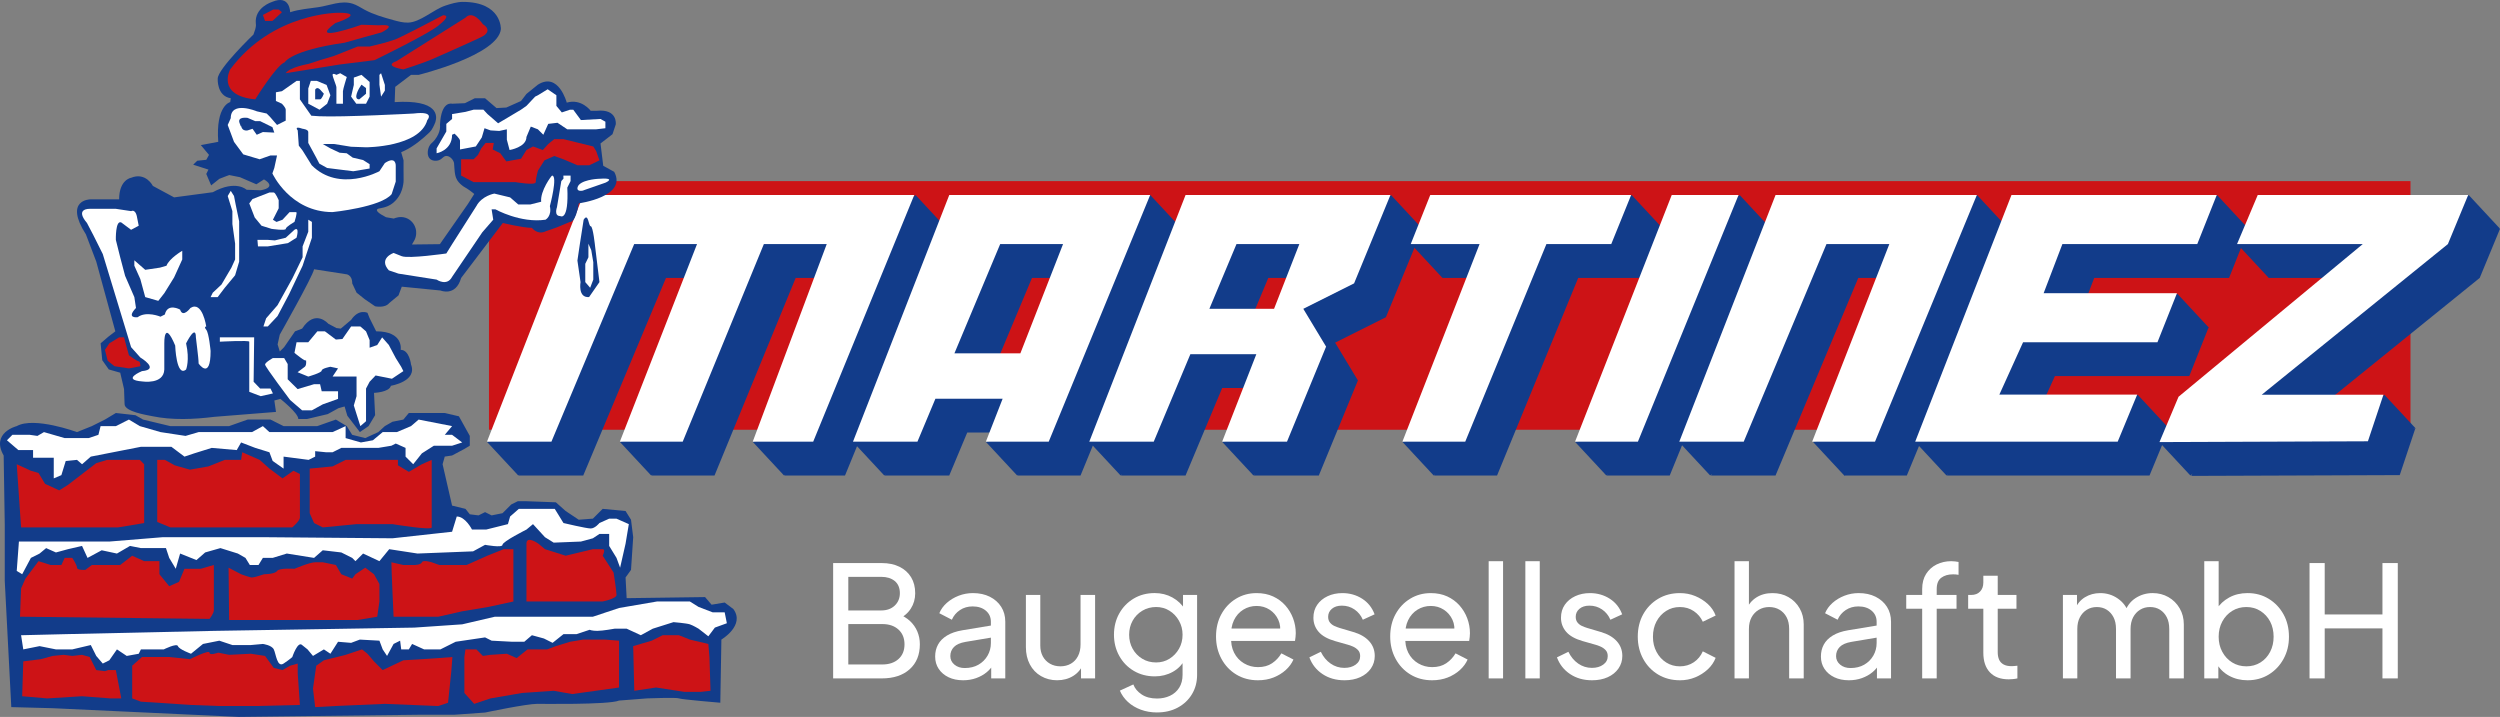 <?xml version="1.0" encoding="UTF-8"?><svg id="Ebene_1" xmlns="http://www.w3.org/2000/svg" viewBox="0 0 1842.52 528.38"><rect x="0" y="0" width="1842.52" height="528.38" fill="#808080" stroke="none"/><defs><style>.cls-1{fill:#fff;}.cls-2{fill:#cd1316;}.cls-3{fill:#123c8a;}</style></defs><rect class="cls-2" x="360.37" y="133.48" width="1416.18" height="183.25"/><polygon class="cls-3" points="949.9 241.2 983.76 242.43 991.49 176.22 949.9 241.2"/><polygon class="cls-3" points="1040.02 180.02 1063.08 204.83 1115.37 163.48 1040.02 180.02"/><polygon class="cls-3" points="1598.57 315.74 1575.5 290.93 1523.22 332.27 1598.57 315.74"/><polygon class="cls-3" points="1780.36 315.74 1757.29 290.93 1705.01 332.27 1780.36 315.74"/><polygon class="cls-3" points="1627.75 241.26 1604.68 216.46 1552.39 257.8 1627.75 241.26"/><polygon class="cls-3" points="697.85 168.55 674.78 143.74 622.49 185.08 697.85 168.55"/><polygon class="cls-3" points="870.84 168.55 847.77 143.74 795.48 185.08 870.84 168.55"/><polygon class="cls-3" points="1048.23 168.55 1025.16 143.74 972.87 185.08 1048.23 168.55"/><polygon class="cls-3" points="1225.62 168.55 1202.55 143.74 1150.26 185.08 1225.62 168.55"/><polygon class="cls-3" points="1305.22 168.55 1282.15 143.74 1229.87 185.08 1305.22 168.55"/><polygon class="cls-3" points="1842.52 168.55 1819.45 143.74 1767.17 185.08 1842.52 168.55"/><polygon class="cls-3" points="1480.19 168.55 1457.12 143.74 1404.84 185.08 1480.19 168.55"/><polygon class="cls-3" points="1657.07 168.55 1634 143.74 1581.71 185.08 1657.07 168.55"/><polygon class="cls-3" points="1649 180.02 1672.07 204.83 1724.36 163.48 1649 180.02"/><polygon class="cls-3" points="1591.24 325.65 1614.31 350.45 1666.6 309.11 1591.24 325.65"/><polygon class="cls-3" points="1411.51 325.65 1434.57 350.45 1486.86 309.11 1411.51 325.65"/><polygon class="cls-3" points="1336.15 325.65 1359.22 350.45 1411.51 309.11 1336.15 325.65"/><polygon class="cls-3" points="1237.34 325.65 1260.41 350.45 1312.7 309.11 1237.34 325.65"/><polygon class="cls-3" points="1160.82 325.65 1183.88 350.45 1236.17 309.11 1160.82 325.65"/><polygon class="cls-3" points="1033.57 325.65 1056.63 350.45 1108.92 309.11 1033.57 325.65"/><polygon class="cls-3" points="900.74 325.65 923.81 350.45 976.1 309.11 900.74 325.65"/><polygon class="cls-3" points="802.81 325.65 825.88 350.45 878.17 309.11 802.81 325.65"/><polygon class="cls-3" points="726.58 325.65 749.65 350.45 801.93 309.11 726.58 325.65"/><polygon class="cls-3" points="628.65 325.65 651.72 350.45 704 309.11 628.65 325.65"/><polygon class="cls-3" points="554.76 325.65 577.83 350.45 630.12 309.11 554.76 325.65"/><polygon class="cls-3" points="456.83 325.65 479.9 350.45 532.18 309.11 456.83 325.65"/><polygon class="cls-3" points="453.31 168.66 382.36 350.45 429.86 350.45 490.84 204.83 537.17 204.83 480.29 350.45 526.61 350.45 586.43 204.83 632.76 204.83 578.22 350.45 622.79 350.45 697.26 168.66 453.31 168.66"/><path class="cls-3" d="m760.59,204.83h46.33l-31.46,80.53h-48.6l33.73-80.53Zm110.54-36.16h-148.07l-70.96,181.79h47.5l13.26-31.67h49.54l-12.37,31.67h46.33l74.77-181.79Z"/><path class="cls-3" d="m981.08,204.83l-18.63,47.69h-47.67l19.97-47.69h46.33Zm67.14-36.16h-151l-70.96,181.79h47.5l27.01-64.51h48.61l-25.19,64.51h47.79l28.82-70.07-16.8-27.86,37.43-18.75,26.78-65.11Z"/><polygon class="cls-3" points="1077.55 168.66 1063.18 204.83 1113.9 204.83 1057.02 350.45 1103.35 350.45 1163.16 204.83 1210.96 204.83 1225.62 168.66 1077.55 168.66"/><polygon class="cls-3" points="1255.52 168.66 1184.27 350.45 1230.6 350.45 1304.78 168.66 1255.52 168.66"/><polygon class="cls-3" points="1332.05 168.66 1261.09 350.45 1308.59 350.45 1369.58 204.83 1415.91 204.83 1359.02 350.45 1405.35 350.45 1480.41 168.66 1332.05 168.66"/><polygon class="cls-3" points="1657.21 168.66 1505.92 168.66 1434.96 350.45 1584.21 350.45 1598.57 315.75 1496.99 315.75 1514.49 277.15 1613.53 277.15 1627.89 240.99 1529.63 240.99 1543.45 204.83 1642.85 204.83 1657.21 168.66"/><polygon class="cls-3" points="1687.41 168.66 1672.17 204.83 1764.82 204.83 1629.07 317.32 1614.99 350.74 1768.63 350.16 1780.07 315.85 1690.35 315.85 1827.57 204.83 1842.52 168.66 1687.41 168.66"/><path class="cls-1" d="m614.03,499.99v-85.01h35.72c5.1,0,9.49.91,13.18,2.74,3.69,1.83,6.54,4.39,8.56,7.7,2.01,3.31,3.02,7.25,3.02,11.81,0,4.19-1.08,7.97-3.25,11.35-2.17,3.39-5.35,6.03-9.53,7.93l-.11-4.22c3.65,1.37,6.68,3.18,9.07,5.42,2.4,2.24,4.2,4.83,5.42,7.76,1.22,2.93,1.83,6.03,1.83,9.3,0,7.84-2.51,14-7.53,18.49-5.02,4.49-11.87,6.73-20.54,6.73h-35.83Zm11.18-50.09h24.3c4.11,0,7.42-1.2,9.93-3.59s3.77-5.46,3.77-9.19-1.26-6.85-3.77-8.9c-2.51-2.05-5.82-3.08-9.93-3.08h-24.3v24.76Zm0,39.82h25.1c4.94,0,8.9-1.33,11.87-3.99,2.97-2.66,4.45-6.28,4.45-10.84s-1.48-8.2-4.45-10.9c-2.97-2.7-6.92-4.05-11.87-4.05h-25.1v29.78Z"/><path class="cls-1" d="m709.76,501.36c-4.03,0-7.59-.74-10.67-2.22-3.08-1.48-5.5-3.54-7.25-6.16-1.75-2.62-2.62-5.65-2.62-9.07s.7-6.22,2.11-8.84c1.41-2.62,3.61-4.85,6.62-6.68,3-1.83,6.79-3.12,11.35-3.88l22.82-3.77v8.9l-20.43,3.42c-3.96.68-6.83,1.94-8.61,3.77-1.79,1.83-2.68,4.07-2.68,6.73,0,2.51,1.01,4.6,3.02,6.28,2.01,1.67,4.54,2.51,7.59,2.51,3.88,0,7.25-.82,10.1-2.45,2.85-1.63,5.1-3.86,6.73-6.68,1.64-2.81,2.45-5.93,2.45-9.36v-15.63c0-3.35-1.24-6.07-3.71-8.16-2.47-2.09-5.73-3.14-9.76-3.14-3.5,0-6.6.89-9.3,2.68-2.7,1.79-4.7,4.16-5.99,7.13l-9.24-4.79c1.14-2.81,2.97-5.34,5.48-7.59,2.51-2.24,5.44-4.01,8.79-5.31,3.35-1.29,6.85-1.94,10.5-1.94,4.72,0,8.86.89,12.44,2.68,3.57,1.79,6.37,4.26,8.39,7.42,2.01,3.16,3.02,6.83,3.02,11.01v41.76h-10.38v-11.64l1.94.69c-1.29,2.44-3.04,4.56-5.25,6.39-2.21,1.83-4.79,3.27-7.76,4.34s-6.2,1.6-9.7,1.6Z"/><path class="cls-1" d="m779.14,501.36c-4.41,0-8.39-1.03-11.92-3.08-3.54-2.05-6.28-4.92-8.22-8.62-1.94-3.69-2.91-7.93-2.91-12.72v-38.46h10.61v37.31c0,3.04.63,5.71,1.88,7.99,1.25,2.28,3,4.07,5.25,5.36,2.24,1.29,4.81,1.94,7.7,1.94s5.46-.65,7.7-1.94c2.24-1.29,3.99-3.16,5.25-5.59,1.26-2.43,1.88-5.32,1.88-8.67v-36.4h10.73v61.5h-10.38v-11.98l1.71,1.03c-1.45,3.88-3.9,6.9-7.36,9.07-3.46,2.17-7.44,3.25-11.92,3.25Z"/><path class="cls-1" d="m852.85,525.09c-4.34,0-8.35-.68-12.04-2.05-3.69-1.37-6.85-3.25-9.47-5.65-2.62-2.4-4.62-5.19-5.99-8.39l9.93-4.56c1.06,2.89,3.1,5.34,6.1,7.36,3,2.01,6.79,3.02,11.35,3.02,3.5,0,6.68-.67,9.53-2,2.85-1.33,5.12-3.31,6.79-5.93,1.67-2.62,2.51-5.8,2.51-9.53v-13.81l1.94,2.05c-2.13,4.18-5.19,7.38-9.19,9.58-3.99,2.21-8.39,3.31-13.18,3.31-5.78,0-10.95-1.35-15.52-4.05-4.56-2.7-8.14-6.39-10.73-11.07-2.59-4.68-3.88-9.87-3.88-15.58s1.29-10.99,3.88-15.63c2.59-4.64,6.14-8.31,10.67-11.01,4.52-2.7,9.68-4.05,15.46-4.05,4.79,0,9.15,1.08,13.07,3.25,3.92,2.17,7.06,5.15,9.41,8.96l-1.6,2.85v-13.69h10.38v58.88c0,5.32-1.25,10.08-3.77,14.26-2.51,4.18-5.99,7.47-10.44,9.87-4.45,2.4-9.53,3.59-15.23,3.59Zm-.8-36.86c3.65,0,6.94-.91,9.87-2.74,2.93-1.83,5.27-4.28,7.02-7.36,1.75-3.08,2.62-6.52,2.62-10.33s-.88-7.15-2.62-10.27c-1.75-3.12-4.09-5.59-7.02-7.42-2.93-1.83-6.22-2.74-9.87-2.74s-7.11.91-10.16,2.74c-3.04,1.83-5.42,4.28-7.13,7.36-1.71,3.08-2.57,6.52-2.57,10.33s.86,7.25,2.57,10.33c1.71,3.08,4.07,5.53,7.07,7.36,3,1.83,6.41,2.74,10.21,2.74Z"/><path class="cls-1" d="m927.02,501.36c-5.93,0-11.22-1.41-15.86-4.22-4.64-2.81-8.29-6.68-10.95-11.58-2.66-4.91-3.99-10.4-3.99-16.49s1.31-11.64,3.94-16.43c2.62-4.79,6.2-8.58,10.73-11.35,4.53-2.78,9.6-4.17,15.23-4.17,4.56,0,8.62.82,12.15,2.45,3.54,1.64,6.54,3.84,9.01,6.62,2.47,2.78,4.37,5.93,5.71,9.47,1.33,3.54,2,7.21,2,11.01,0,.84-.06,1.77-.17,2.8s-.25,2-.4,2.91h-50.44v-9.13h44.27l-5.02,4.11c.68-3.95.3-7.49-1.14-10.61-1.45-3.12-3.58-5.59-6.39-7.42-2.81-1.83-6.01-2.74-9.58-2.74s-6.85.91-9.81,2.74c-2.97,1.83-5.27,4.43-6.9,7.82-1.64,3.39-2.3,7.4-2,12.04-.3,4.49.4,8.43,2.11,11.81,1.71,3.39,4.15,6.01,7.3,7.87,3.16,1.87,6.6,2.8,10.33,2.8,4.11,0,7.57-.95,10.38-2.85,2.81-1.9,5.1-4.34,6.85-7.3l8.9,4.56c-1.22,2.81-3.1,5.38-5.65,7.7-2.55,2.32-5.55,4.17-9.01,5.53-3.46,1.37-7.32,2.05-11.58,2.05Z"/><path class="cls-1" d="m990.81,501.36c-6.16,0-11.52-1.52-16.09-4.56-4.56-3.04-7.8-7.15-9.7-12.32l8.44-4.11c1.75,3.65,4.15,6.54,7.19,8.67,3.04,2.13,6.43,3.19,10.16,3.19,3.35,0,6.12-.8,8.33-2.4,2.21-1.6,3.31-3.69,3.31-6.28,0-1.83-.51-3.29-1.54-4.39-1.03-1.1-2.26-1.98-3.71-2.62-1.45-.65-2.78-1.12-3.99-1.43l-9.24-2.62c-5.55-1.6-9.61-3.88-12.15-6.85-2.55-2.97-3.82-6.43-3.82-10.38,0-3.65.93-6.83,2.8-9.53,1.86-2.7,4.41-4.81,7.65-6.33,3.23-1.52,6.86-2.28,10.9-2.28,5.4,0,10.25,1.37,14.55,4.11,4.3,2.74,7.36,6.58,9.19,11.53l-8.67,3.99c-1.37-3.2-3.42-5.72-6.16-7.59-2.74-1.86-5.82-2.8-9.24-2.8-3.12,0-5.59.78-7.42,2.34-1.83,1.56-2.74,3.52-2.74,5.88,0,1.75.46,3.18,1.37,4.28.91,1.1,2.01,1.94,3.31,2.51,1.29.57,2.55,1.05,3.77,1.43l10.04,2.97c5.02,1.45,8.92,3.69,11.7,6.73,2.78,3.04,4.16,6.69,4.16,10.95,0,3.42-.95,6.5-2.85,9.24-1.9,2.74-4.53,4.87-7.87,6.39-3.35,1.52-7.23,2.28-11.64,2.28Z"/><path class="cls-1" d="m1055.39,501.36c-5.93,0-11.22-1.41-15.86-4.22-4.64-2.81-8.29-6.68-10.95-11.58-2.66-4.91-3.99-10.4-3.99-16.49s1.31-11.64,3.94-16.43c2.62-4.79,6.2-8.58,10.73-11.35,4.53-2.78,9.6-4.17,15.23-4.17,4.56,0,8.62.82,12.15,2.45,3.54,1.64,6.54,3.84,9.01,6.62,2.47,2.78,4.37,5.93,5.71,9.47,1.33,3.54,2,7.21,2,11.01,0,.84-.06,1.77-.17,2.8s-.25,2-.4,2.91h-50.44v-9.13h44.27l-5.02,4.11c.68-3.95.3-7.49-1.14-10.61-1.45-3.12-3.58-5.59-6.39-7.42-2.81-1.83-6.01-2.74-9.58-2.74s-6.85.91-9.81,2.74c-2.97,1.83-5.27,4.43-6.9,7.82-1.64,3.39-2.3,7.4-2,12.04-.3,4.49.4,8.43,2.11,11.81,1.71,3.39,4.15,6.01,7.3,7.87,3.16,1.87,6.6,2.8,10.33,2.8,4.11,0,7.57-.95,10.38-2.85,2.81-1.9,5.1-4.34,6.85-7.3l8.9,4.56c-1.22,2.81-3.1,5.38-5.65,7.7-2.55,2.32-5.55,4.17-9.01,5.53-3.46,1.37-7.32,2.05-11.58,2.05Z"/><path class="cls-1" d="m1097.16,499.99v-86.38h10.61v86.38h-10.61Z"/><path class="cls-1" d="m1124.2,499.99v-86.38h10.61v86.38h-10.61Z"/><path class="cls-1" d="m1173.27,501.36c-6.16,0-11.52-1.52-16.09-4.56-4.56-3.04-7.8-7.15-9.7-12.32l8.44-4.11c1.75,3.65,4.15,6.54,7.19,8.67,3.04,2.13,6.43,3.19,10.16,3.19,3.35,0,6.12-.8,8.33-2.4,2.21-1.6,3.31-3.69,3.31-6.28,0-1.83-.51-3.29-1.54-4.39-1.03-1.1-2.26-1.98-3.71-2.62-1.45-.65-2.78-1.12-3.99-1.43l-9.24-2.62c-5.55-1.6-9.61-3.88-12.15-6.85-2.55-2.97-3.82-6.43-3.82-10.38,0-3.65.93-6.83,2.8-9.53,1.86-2.7,4.41-4.81,7.65-6.33,3.23-1.52,6.86-2.28,10.9-2.28,5.4,0,10.25,1.37,14.55,4.11,4.3,2.74,7.36,6.58,9.19,11.53l-8.67,3.99c-1.37-3.2-3.42-5.72-6.16-7.59-2.74-1.86-5.82-2.8-9.24-2.8-3.12,0-5.59.78-7.42,2.34-1.83,1.56-2.74,3.52-2.74,5.88,0,1.75.46,3.18,1.37,4.28.91,1.1,2.01,1.94,3.31,2.51,1.29.57,2.55,1.05,3.77,1.43l10.04,2.97c5.02,1.45,8.92,3.69,11.7,6.73,2.78,3.04,4.16,6.69,4.16,10.95,0,3.42-.95,6.5-2.85,9.24-1.9,2.74-4.53,4.87-7.87,6.39-3.35,1.52-7.23,2.28-11.64,2.28Z"/><path class="cls-1" d="m1238.08,501.36c-6.01,0-11.35-1.41-16.03-4.22-4.68-2.81-8.35-6.66-11.01-11.53-2.66-4.87-3.99-10.34-3.99-16.43s1.33-11.64,3.99-16.43c2.66-4.79,6.33-8.6,11.01-11.41,4.68-2.81,10.02-4.22,16.03-4.22,4.03,0,7.8.72,11.3,2.17,3.5,1.45,6.58,3.39,9.24,5.82,2.66,2.44,4.6,5.29,5.82,8.56l-9.47,4.56c-1.45-3.2-3.65-5.8-6.62-7.82-2.97-2.01-6.39-3.02-10.27-3.02s-7.09.95-10.1,2.85c-3.01,1.9-5.38,4.49-7.13,7.76-1.75,3.27-2.62,7.04-2.62,11.3s.87,7.82,2.62,11.13c1.75,3.31,4.13,5.92,7.13,7.82,3,1.9,6.37,2.85,10.1,2.85s7.3-1.01,10.27-3.02c2.97-2.01,5.17-4.7,6.62-8.04l9.47,4.79c-1.22,3.2-3.16,6.03-5.82,8.5-2.66,2.47-5.74,4.43-9.24,5.88-3.5,1.44-7.27,2.17-11.3,2.17Z"/><path class="cls-1" d="m1278.36,499.99v-86.38h10.61v36.86l-1.94-1.03c1.52-3.88,3.97-6.9,7.36-9.07,3.38-2.17,7.36-3.25,11.92-3.25s8.35.99,11.81,2.97c3.46,1.98,6.2,4.72,8.22,8.22,2.01,3.5,3.02,7.46,3.02,11.87v39.82h-10.73v-36.4c0-3.42-.63-6.31-1.88-8.67-1.25-2.36-2.99-4.2-5.19-5.53-2.21-1.33-4.75-2-7.64-2s-5.36.67-7.65,2c-2.28,1.33-4.07,3.2-5.36,5.59-1.29,2.4-1.94,5.27-1.94,8.62v36.4h-10.61Z"/><path class="cls-1" d="m1362.57,501.36c-4.03,0-7.59-.74-10.67-2.22-3.08-1.48-5.5-3.54-7.25-6.16-1.75-2.62-2.62-5.65-2.62-9.07s.7-6.22,2.11-8.84c1.41-2.62,3.61-4.85,6.62-6.68,3-1.83,6.79-3.12,11.35-3.88l22.82-3.77v8.9l-20.43,3.42c-3.96.68-6.83,1.94-8.62,3.77-1.79,1.83-2.68,4.07-2.68,6.73,0,2.51,1.01,4.6,3.02,6.28,2.01,1.67,4.54,2.51,7.59,2.51,3.88,0,7.25-.82,10.1-2.45,2.85-1.63,5.1-3.86,6.73-6.68,1.63-2.81,2.45-5.93,2.45-9.36v-15.63c0-3.35-1.24-6.07-3.71-8.16-2.47-2.09-5.73-3.14-9.76-3.14-3.5,0-6.6.89-9.3,2.68-2.7,1.79-4.7,4.16-5.99,7.13l-9.24-4.79c1.14-2.81,2.97-5.34,5.48-7.59,2.51-2.24,5.44-4.01,8.79-5.31,3.35-1.29,6.85-1.94,10.5-1.94,4.72,0,8.86.89,12.44,2.68,3.58,1.79,6.37,4.26,8.39,7.42,2.01,3.16,3.02,6.83,3.02,11.01v41.76h-10.38v-11.64l1.94.69c-1.29,2.44-3.04,4.56-5.25,6.39-2.21,1.83-4.79,3.27-7.76,4.34s-6.2,1.6-9.7,1.6Z"/><path class="cls-1" d="m1416.66,499.99v-51.35h-11.75v-10.16h11.75v-4.34c0-4.41.97-8.14,2.91-11.18,1.94-3.04,4.53-5.36,7.76-6.96s6.83-2.4,10.78-2.4c.84,0,1.77.06,2.79.17,1.03.11,1.88.25,2.57.4v9.47c-.61-.15-1.33-.25-2.17-.29-.84-.04-1.48-.06-1.94-.06-3.5,0-6.37.84-8.62,2.51-2.25,1.67-3.37,4.45-3.37,8.33v4.34h14.61v10.16h-14.61v51.35h-10.73Z"/><path class="cls-1" d="m1480.44,500.67c-6.01,0-10.63-1.71-13.86-5.13-3.23-3.42-4.85-8.25-4.85-14.49v-32.41h-11.18v-10.16h2.28c2.74,0,4.91-.84,6.5-2.51,1.6-1.67,2.4-3.88,2.4-6.62v-5.02h10.61v14.15h13.81v10.16h-13.81v32.07c0,2.05.32,3.84.97,5.36.64,1.52,1.73,2.72,3.25,3.59,1.52.88,3.54,1.31,6.05,1.31.53,0,1.2-.04,2-.11.8-.08,1.54-.15,2.23-.23v9.36c-.99.23-2.09.4-3.31.51-1.22.11-2.24.17-3.08.17Z"/><path class="cls-1" d="m1520.38,499.99v-61.5h10.38v12.55l-1.48-1.94c1.52-3.88,3.96-6.85,7.3-8.9,3.35-2.05,7.11-3.08,11.3-3.08,4.79,0,9.11,1.33,12.95,3.99,3.84,2.66,6.48,6.16,7.93,10.5l-2.97.11c1.6-4.79,4.3-8.42,8.1-10.9,3.8-2.47,8.03-3.71,12.67-3.71,4.26,0,8.12.99,11.58,2.97,3.46,1.98,6.22,4.72,8.27,8.22,2.05,3.5,3.08,7.46,3.08,11.87v39.82h-10.73v-36.4c0-3.42-.61-6.31-1.83-8.67-1.22-2.36-2.87-4.2-4.96-5.53-2.09-1.33-4.55-2-7.36-2s-5.19.67-7.36,2c-2.17,1.33-3.88,3.2-5.13,5.59-1.25,2.4-1.88,5.27-1.88,8.62v36.4h-10.73v-36.4c0-3.42-.61-6.31-1.83-8.67-1.22-2.36-2.87-4.2-4.96-5.53-2.09-1.33-4.55-2-7.36-2s-5.19.67-7.36,2c-2.17,1.33-3.88,3.2-5.13,5.59-1.26,2.4-1.88,5.27-1.88,8.62v36.4h-10.61Z"/><path class="cls-1" d="m1656.39,501.36c-4.95,0-9.45-1.1-13.52-3.31-4.07-2.21-7.21-5.32-9.41-9.36l1.48-1.83v13.12h-10.38v-86.38h10.61v38.11l-1.6-2.62c2.28-3.65,5.4-6.56,9.36-8.73,3.96-2.17,8.48-3.25,13.58-3.25,5.78,0,10.97,1.41,15.58,4.22,4.6,2.82,8.23,6.64,10.9,11.47,2.66,4.83,3.99,10.33,3.99,16.49s-1.33,11.45-3.99,16.32c-2.66,4.87-6.3,8.71-10.9,11.53-4.6,2.82-9.83,4.22-15.69,4.22Zm-.8-10.27c3.88,0,7.34-.95,10.38-2.85,3.04-1.9,5.42-4.51,7.13-7.82,1.71-3.31,2.57-7.02,2.57-11.13s-.86-8.01-2.57-11.24c-1.71-3.23-4.09-5.82-7.13-7.76-3.04-1.94-6.5-2.91-10.38-2.91s-7.36.95-10.44,2.85c-3.08,1.9-5.52,4.51-7.3,7.82-1.79,3.31-2.68,7.06-2.68,11.24s.89,7.82,2.68,11.13c1.79,3.31,4.22,5.92,7.3,7.82,3.08,1.9,6.56,2.85,10.44,2.85Z"/><path class="cls-1" d="m1702.15,499.99v-85.01h11.18v37.88h42.56v-37.88h11.3v85.01h-11.3v-36.86h-42.56v36.86h-11.18Z"/><polygon class="cls-3" points="358.9 325.65 381.97 350.45 434.25 309.11 358.9 325.65"/><polygon class="cls-1" points="429.86 143.74 358.9 325.53 406.4 325.53 467.39 179.9 513.71 179.9 456.83 325.53 503.16 325.53 562.97 179.9 609.3 179.9 554.76 325.53 599.33 325.53 673.8 143.74 429.86 143.74"/><path class="cls-3" d="m452.62,126.61l-8.03-4.42-2.01-16.45,8.83-6.82,2.41-7.22s1.6-11.64-14.05-10.04h-4.41s-6.82-9.23-17.66-6.02c0,0-6.02-22.88-21.27-13.24l-8.43,6.82-4.01,5.22-10.84,4.82-7.22.4-8.43-7.22h-7.63l-7.22,3.61-9.46.4s-8-2.49-8.92,15.37c.1.93.09,1.98-.08,3.14,0,.12,0,.23,0,.36l-.07.05c-.42,2.25-1.48,4.85-3.64,7.65-1.95,2.52-3.02,2.42-4.22,4.96-1.27,2.69-1.69,7.04.74,9.18,1.92,1.69,4.78,1.3,5.21,1.24,3.73-.55,4.26-3.58,6.95-3.47,2.5.1,4.99,2.83,5.46,5.21.06.3,0,.16.25,3.47.12,1.63.18,2.45.25,2.98.1.85.34,2.77.99,4.47,1,2.6,2.78,4.16,3.97,5.21,1.94,1.7,2.76,1.69,5.96,3.97,1.54,1.1,2.73,2.08,3.47,2.73-1.57,2.48-3.14,4.96-4.72,7.44-6.87,9.84-13.73,19.69-20.6,29.53-6.87.08-13.73.17-20.6.25,0,0,1.43-2.34,1.99-3.47,1.63-3.29,1.07-6.76.99-7.2-.15-.86-.85-4.34-3.97-6.95-1.42-1.19-2.8-1.75-3.47-1.99-4.08-1.43-7.79,0-8.93.5-1.9-.33-3.81-.66-5.71-.99-5.86-3-6.91-4.57-6.7-5.46.38-1.6,4.81-.63,9.93-3.72,3.52-2.13,5.43-5.01,6.2-6.2,2.27-3.5,2.88-6.75,3.23-8.69.42-2.34.29-3.44.25-10.17-.02-3.35-.01-6.04,0-7.69-.58-1.99-1.16-3.97-1.74-5.96,3.54-1.53,6.21-3.1,7.94-4.22,6.67-4.29,12.87-10.39,13.15-10.67,1.84-1.83,3.16-5.02,4.1-7.28,1.46-4.56,2.44-16.75-29.98-14.79l.4-11.24,11.64-8.83h5.62s58.6-14.45,60.61-33.71c0,0,.8-20.07-28.09-20.07-4.27,0-8.79,1.41-12.79,2.72-8.89,2.92-18.46,12.31-27.59,12.55-3.71.1-7.36-.91-10.94-1.9-7.22-2.01-14.52-4.05-21.1-7.63-2.88-1.57-5.64-3.43-8.76-4.42-8.32-2.62-16.9,1.31-25.1,2.55-6.94,1.05-14.24,1.52-20.95,3.74,0,0,0-13.25-13.25-7.63,0,0-13.24,4.01-12.04,16.05.4,1.2-.4,4.07-.4,4.07l-1.36,3.96s-26.33,25.29-26.33,32.51c0,0-.8,12.84,9.63,14.45l-.4,2.81s-10.84,2.41-8.83,29.3l-12.84,2.41,6.02,7.22-2.01,3.61-6.65.69-2.99,2.92,11.24,3.61-1.61,3.21,3.61,8.43,6.02-4.82,7.22-2.81,8.03,1.61,12.04,5.22,5.62-3.61s10.43,5.62-2.41,8.03l-10.44-.4s-7.77-7.59-24.88,1.82l-28.5,3.8-15.65-8.43s-5.22-10.43-16.05-6.02c0,0-8.83,1.32-8.83,15.91h-21.27s-19.67.14-3.21,25.83l7.63,20.07,14.05,51.37-5.22,4.01-5.62,4.82,1.2,12.44,4.82,6.82,8.43,2.41,2.81,12.04s.38,10.72.4,11.22c.19,5.4,16.05,7.87,20.05,8.71,15.09,3.17,30.98,2.41,46.18.54l45.35-3.61-1.2-8.43,4.41-1.2s13.25,10.44,13.25,14.85h6.42l15.25-3.61,8.03-4.42,4.42-1.2,2.01,6.82,9.23,12.04,6.42-4.41,4.82-8.03-.8-16.46s11.24-.4,12.44-5.22c0,0,19.67-3.21,14.85-15.65,0,0-1.2-10.84-7.63-10.84,0,0,2.41-13.65-18.06-13.65l-4.82-9.63-1.61-4.01s-6.42-3.21-12.04,5.22l-7.63,6.42-3.21-.4-6.02-3.21s-9.56-11.24-19.26,3.61l-5.22,2.01-8.03,11.64-3.21,3.21-1.61-5.22,1.61-7.22s24.08-42.54,25.29-48.16l23.28,3.61s4.82,0,4.82,6.82l3.21,6.82,6.02,4.82,7.63,5.22s7.22,1.61,10.43-2.41l6.82-5.62,2.41-6.42,28.5,2.81s11.24,4.82,15.25-9.23l30.72-40.54s14.64,3.61,21.46,3.61c0,0,4.01,5.62,10.44,2.41l8.03-2.81,9.63-4.01s4.01,1.2,6.42-13.65c0,0,36.12-4.82,26.09-23.28Z"/><path class="cls-1" d="m737.14,179.9h46.33l-31.46,80.53h-48.6l33.73-80.53Zm110.54-36.16h-148.07l-70.96,181.79h47.5l13.26-31.67h49.54l-12.37,31.67h46.33l74.77-181.79Z"/><path class="cls-1" d="m957.62,179.9l-18.63,47.69h-47.67l19.97-47.69h46.33Zm67.14-36.16h-151l-70.95,181.79h47.5l27.01-64.5h48.61l-25.2,64.5h47.79l28.82-70.07-16.8-27.86,37.43-18.75,26.78-65.11Z"/><polygon class="cls-1" points="1054.09 143.74 1039.72 179.9 1090.45 179.9 1033.57 325.53 1079.89 325.53 1139.71 179.9 1187.5 179.9 1202.16 143.74 1054.09 143.74"/><polygon class="cls-1" points="1232.07 143.74 1160.82 325.53 1207.14 325.53 1281.32 143.74 1232.07 143.74"/><polygon class="cls-1" points="1308.59 143.74 1237.64 325.53 1285.14 325.53 1346.12 179.9 1392.45 179.9 1335.57 325.53 1381.89 325.53 1456.95 143.74 1308.59 143.74"/><polygon class="cls-1" points="1633.76 143.74 1482.46 143.74 1411.51 325.53 1560.75 325.53 1575.12 290.83 1473.54 290.83 1491.03 252.23 1590.07 252.23 1604.44 216.07 1506.18 216.07 1519.99 179.9 1619.39 179.9 1633.76 143.74"/><polygon class="cls-1" points="1663.96 143.74 1648.71 179.9 1741.36 179.9 1605.61 292.4 1591.54 325.82 1745.17 325.23 1756.61 290.93 1666.89 290.93 1804.11 179.9 1819.06 143.74 1663.96 143.74"/><path class="cls-3" d="m56.74,318.46s-31.56-11.64-44.41-4.41c0,0-19.26,4.82-9.63,21.67l.8,50.57v41.74l4.82,93.12,30.5.8,137.27,6.42,134.05-1.61h24.88l22.48-1.61s30.5-6.42,38.53-6.42c0,0,52.98.8,60.2-2.41l20.87-1.61s21.67-.8,23.28,0c1.61.8,30.5,3.21,30.5,3.21l.8-46.56s17.66-10.44,8.83-22.48l-6.42-4.82-9.63,1.61-4.82-5.62-57.79.8-.8-15.25,4.02-5.6,1.61-24.1-1.61-12.85-4.02-6.42-16.86-1.61-7.22,7.22-10.44.8-9.63-6.42-7.22-6.42-21.67-.8h-6.42l-4.82,2.41-6.42,6.42-8.03,1.61-4.82-2.41-4.82,2.41-6.42-.8-3.21-4.01-9.86-2.41-7-30.5,1.6-5.62,5.39-.8,9.05-4.82,4.01-2.41v-7.22l-4.01-7.22-4.01-7.22-10.44-2.41h-26.49l-4.01,4.82-8.03,1.61-5.62,3.21-4.82,4.41-9.63,4.42-9.63-2.41-4.01-6.42-8.03-4.82-13.65,4.82h-24.88l-9.63-4.82h-16.86l-13.65,4.82h-43.35l-20.07-4.82-5.62-3.21-14.45-1.61-8.03,4.82-9.63,4.82-10.98,4.41Z"/><polygon class="cls-1" points="266.39 55.17 260.77 57.18 260.77 62.6 258.77 71.23 262.58 76.44 269.77 76.44 272.41 71.23 272.41 60.39 266.39 55.17"/><path class="cls-1" d="m250.74,53.97l-2.81,1.2s-2.81-1.61-2.81,0,2.81,7.83,2.81,9.23v12.04h4.82v-9.23c0-1.4,2.82-10.43,2.82-10.43l-4.82-2.81Z"/><polygon class="cls-1" points="233.48 59.59 229.07 59.59 227.2 65.21 227.2 76.44 235.49 80.86 241.11 76.44 243.51 70.22 240.7 62.6 233.48 59.59"/><polygon class="cls-1" points="280.84 53.97 279.64 55.17 279.64 62.4 280.84 71.23 283.65 66.81 283.65 62.6 280.84 53.97"/><path class="cls-1" d="m333.19,84.07v3.61l-4.25,3.61v5.62l-7.16,12.44v3.61s11.41-2.01,11.41-13.65l1.83-.8s4.01,3.61,4.01,5.22v6.42l11.64-2.21,4.41-6.62,2.01-6.82,4.42,1.6,6.42.4,5.62-1.2v7.63l2.01,7.63s12.44-2.01,12.44-9.63l3.21-7.63,5.22,2.01,4.01,4.01,3.61-8.03,6.82-.8,7.22,4.82h21.27l6.82-.8v-4.82l-3.61-2.01-14.45.8-5.62-7.63h-2.41l-6.02,2.01-4.01-4.82v-7.83l-6.42-4.42-7.22,4.42-2.01,1-6.42,6.82-4.01,2.81-16.86,10.03-7.85-6.82-2.99-3.21h-7.22l-6.02,1.61-9.86,1.61Z"/><path class="cls-1" d="m428.94,140.66l17.26-6.02s9.23-4.01-6.02-2.81c0,0-12.84.8-14.45,6.02-1.6,5.22,8.43,1.2,3.21,2.81"/><path class="cls-1" d="m415.3,131.61l-1.61,1.83-3.21,19.27s-2.41,6.53,2.41,6.53c0,0,6.42,4.31,5.22-20.98l2.41-4.82v-4.01h-5.32l.1,2.18Z"/><path class="cls-1" d="m398.84,148.69l-8.03,2.01h-8.83l-6.02-5.22-11.64-2.81s-9.23,1.62-13.25,9.23l-17.88,28.09-4.25,6.82s-27.63,4.01-32.85,2.01l-6.02-2.41s-11.41,4.01-3.5,12.84l7.11,2.41,28.1,4.41s7.58,5.22,11.41-2.01l22.3-32.91,8.03-9.23-1.2-7.63h2.81s18.46,10.33,36.92,7.63c0,0,4.82-2.6,3.21-10.03,0,0,6.02-22.48,1.61-22.48-.4,0-8.83,11.24-8.03,19.26"/><path class="cls-1" d="m201.77,141.87h-3.21l-12.44,4.82-2.41,3.21,4.01,10.38,5.02,6.08,7.43,2.32s10.44,1.51,10.44,0,6.42-5.12,6.42-5.12c0,0,2.41-7.22,1.2-7.22h-4.82l-5.22,5.62-4.41,1.61-2.64-1.61,4.25-8.43v-6.02s-2.41-5.62-3.61-5.62"/><path class="cls-1" d="m197.36,176.78h-7.63l.4,4.82h7.22l14.85-2.41,6.36-4.01s2.47-8.47-1.54-5.84l-6.42,5.88-8.03,1.97-5.22-.4Z"/><polygon class="cls-1" points="167.83 144.47 171.27 155.6 171.27 165.14 173.28 179.59 173.28 191.23 170.55 197.25 163.24 209.7 156.82 215.72 155.21 218.97 160.43 218.97 165.65 212.1 173.28 202.87 176.26 192.84 176.26 177.59 176.26 163.14 173.68 150.7 172.47 144.47 170.07 140.66 167.83 144.47"/><polygon class="cls-1" points="227.2 161.93 227.2 170.76 223.02 181.6 223.02 189.62 215.42 205.28 204.53 224.95 196.15 234.58 194.15 240.6 197.36 240.6 204.53 232.97 213.01 216.92 223.02 195.85 227.2 183.21 229.87 175.22 229.87 163.54 227.2 161.93"/><path class="cls-1" d="m134.34,184.81s-9.63,5.62-11.64,11.04l-4.82,1.4-10.84,1.61-8.03-7.02v4.01l4.41,9.83,3.61,13.28,9.63,2.77,4.42-5.62,7.22-11.64,6.02-13.24v-6.42Z"/><path class="cls-1" d="m96.62,155.6l-11.24-1.7h-19.27s-11.24-.44-2.01,10.44l4.82,9.23,6.82,13.65,16.86,55.39,4.01,13.24,6.82,7.63s14.85,8.83,1.2,10.04c0,0-15.65,6.42.4,7.63,0,0,15.65,2.41,16.06-8.83v-19.26s-.4-18.46,8.03,1.61c0,0,.8,23.68,8.03,17.66,0,0,2.81-6.82,0-19.26,0,0,7.22-14.65,7.22-4.42,0,1.2,2.01,14.85,2.01,19.27,0,0,8.83,12.84,8.83-9.23,0,0-1.2-13.24-3.21-15.65-2.01-2.41,0-2.41,0-2.41,0,0-2.81-19.27-11.64-13.65,0,0-5.62,7.63-7.63,1.2,0,0-9.23-5.22-11.24,3.61l-3.21,1.61s-10.45-4.42-16.86.4c0,0-8.82,1.17-1.2-6.82l-1.2-7.99-6.82-15.69-3.61-13.66-3.21-12.84s-.4-14.85,4.01-12.84l7.22,5.4,5.62-2.99-1.2-6.08s-.8-6.37-4.41-4.67"/><path class="cls-1" d="m162.04,251.84s21.67-1.2,21.67,0v36.93l8.43,3.21,9-2.01-1.77-3.61h-7.63l-4.82-5,.4-32.73h-25.29v3.21Z"/><path class="cls-1" d="m209.4,263.88h-8.26s-5.79,3.21-5.79,4.82,18.46,26.09,18.46,26.09l8.83,7.63h7.23l8.03-4.42,11.24-4.01v-5.62h-12.04l-1.2-5.22h-4.41l-12.15,3.61-7.31-7.23v-11.24l-2.61-4.41Z"/><path class="cls-1" d="m239.5,244.21h-5.62l-6.68,8.03h-8.64l-1.54,7.83s8.43,7.02,8.43,5.42.83,3.61-.8,4.82c-1.63,1.2-5.33,4.02-5.33,4.02l7.88,3.21s9.89-2.81,9.89-4.42,6.42-2.81,6.42-2.81l5.62,1.2-4.01,6.02h17.66v14.45l-2.01,6.82,2.01,6.42,2.81,8.83,4.18-3.61v-24.08l2.64-5,4.41-4.63,12.04,2.41,8.43-5.62-1.61-3.21-4.01-6.42-5.1-9.63-4.93-5.62-3.61,5.62-5.62,2.01v-5.62l-2.64-6.42-4.18-3.61h-6.82l-6.42,9.23-4.82.4-8.03-6.02Z"/><path class="cls-1" d="m204.18,92.1l-5.22-6.02-2.41-2.41-7.22-1.61s-19.27-8.14-19.27,5.02c0,.2-2.24,5.02-2.24,5.02l4.64,12.44,6.82,9.23,12.04,3.61,8.03-2.81h4.82l-2.01,9.23-1.41,4.01s13.05,28.5,44.35,28.5c0,0,35.73-3.61,43.55-13.25l3.01-9.23v-11.64s.4-7.63-8.03-2.01l-4.01,6.02s-29.53,16.05-49.88-4.41l-6.74-10.84-2.78-3.61-.8-11.24s-3.15-3.61,3.59-1.2c0,0,4.18.4,4.18,2.41v8.03l5.88,10.84,2.28,4.41,5.75,3.21,19.27,2.41,12.04-2.01v-3.21l-4.82-3.05-7.63-1.77-4.41-3.21-5.22-.4-6.83-3.21-5.62-3.21h8.43l12.44,2.01,11.01.4s39.57,0,45.18-20.07c0,0,6.22-6.82-10.04-4.82,0,0-52.83,2.81-69.56,2.01l-5.89-.4-8.43-12.04v-13.65h-2.41l-10.84,7.63-4.42.8v6.42l4.42,2.01s2.81,2.81,2.81,4.42v8.03l-6.42,3.21Z"/><path class="cls-3" d="m430.15,161.93l-2.81,18.06-1.78,12.04,2.3,15.87s-2.12,11.82,6.31,11.02l7.63-11.02-3.21-26.3s-1.52-14.85-3.21-14.85-1.69-10.43-5.22-4.82"/><path class="cls-3" d="m202.17,97.72l-1.4-4.01-9.03-4.42h-3.61l-5.62-2.41s-7.63-1.2-6.02,3.61c1.61,4.82,1.2,1.74,1.2,1.74,0,0,0,4.68,4.82,3.88l3.61-1.2,3.1,4.42,4.53-2.01,8.43.4Z"/><path class="cls-3" d="m235.89,66.01s-2.01-2.41-3.61,0v7.22h3.61c1.2,0,2.81-4.15,2.81-4.15l-2.81-3.08Z"/><path class="cls-3" d="m266.39,62.4l-1.61,2.54s-4.99,8.29,0,8.29l4.99-4.15v-4.15l-3.38-2.54Z"/><polygon class="cls-2" points="207.79 9.01 205.38 7.01 201.37 7.01 193.75 11.02 195.35 15.44 200.77 15.44 207.79 9.01"/><path class="cls-2" d="m249.53,9.42s-48.56-.4-79.87,41.74c0,0-10.44,19.27,18.46,22.07,0,0,15.65-25.28,21.67-27.29,0,0,4.42-8.83,44.15-14.45,0,0,24.08-6.82,27.29-7.63,0,0,13.25-6.42-2.01-5.22l-12.84-.4s-40.54,14.45-19.27-1.2c0,0,23.68-7.63,2.41-7.63"/><path class="cls-2" d="m326.6,11.22s-29.3,15.45-35.32,17.86l-7.63,2.41-11.24,2.81h-8.83l-17.66,7.02-10.04,3.01-8.69,2.81s-13.79,2.41-16.6,6.82l39.73-6.42,25.69-3.21s42.95-20.87,47.76-26.09c0,0,9.41-7.02,2.81-7.02"/><path class="cls-2" d="m343.05,13.03l-50.97,32.11s-10.44,3.21,5.22,6.02c0,0,14.45-4.62,20.47-7.22,0,0,32.91-14.45,38.13-17.26,0,0,7.63-4.01,0-8.83,0,0-7.22-10.84-12.84-4.82"/><path class="cls-2" d="m363.92,105.34h-6.02l-3.21,4.01-2.41,4.82-3.21,3.21h-9.23v12.04l9.23,4.82h30.91s14.85,2.63,14.85,0,1.61-8.43,1.61-8.43l4.82-7.63,7.24-3.21,6.71,2.41,10.36,4.42h8.75l7.48-3.61-2.41-6.82-2.12-3.41-22.07-5.42h-6.71l-4.43,3.61-4.01,4.41-7.22-2.61-4.82,2.61-4.01,6.42-10.84,1.99-4.42-6-5.62-2.81.8-4.82Z"/><path class="cls-2" d="m91.4,248.63h-3.61l-7.22,4.42-3.21,4.82,2.01,8.03,5.02,4.01,10.64,1.61,8.43-1.61s0-3.61-1.2-3.61-7.22-4.42-7.22-4.42l-2.01-7.22-1.61-6.02Z"/><polygon class="cls-1" points="433.67 179.59 433.67 189.62 431.35 194.44 431.35 207.91 434.96 212.1 437.26 206.08 437.26 193.24 435.77 184.41 433.67 179.59"/><polygon class="cls-1" points="21.96 320.47 15.54 320.47 9.12 320.47 5.11 324.49 13.53 331.71 24.37 331.71 24.37 337.33 39.62 337.33 39.62 352.58 45.24 350.17 48.45 339.74 56.74 338.93 60.47 342.15 66.92 336.53 103.84 329.3 126.32 329.3 135.95 336.53 143.17 334.12 156.02 330.1 174.48 331.71 177.69 326.09 188.13 330.1 198.56 333.32 200.97 339.74 209 345.36 209 336.53 227.46 338.93 232.28 336.53 232.28 332.51 240.3 333.32 245.12 333.32 251.54 330.1 278.83 330.1 288.47 328.5 291.68 326.89 298.9 330.1 298.9 336.53 304.52 342.15 310.94 334.12 319.77 328.5 333.19 328.5 340.64 326.09 333.19 320.47 327.8 320.47 333.19 314.05 308.53 309.23 302.92 314.05 292.48 318.46 282.05 318.46 274.82 324.49 265.99 326.09 254.72 322.88 254.72 314.05 245.12 318.46 232.28 318.46 212.21 318.46 198.56 318.46 193.75 314.05 185.72 318.46 172.88 318.46 168.86 318.46 155.21 318.46 146.38 318.46 136.75 321.27 118.29 318.46 103.04 314.05 95.01 309.23 85.38 314.05 74.14 314.05 72.53 320.47 65.31 322.88 47.65 322.88 32.4 318.46 27.58 321.27 21.96 320.47"/><path class="cls-1" d="m13.94,399.14l-1.61,21.67,4.02,2.41,6.42-12.04,6.42-3.21,4.82-4.01,7.22,3.21,8.83-2.41,10.41-2.41,4.04,8.83,10.44-5.62,11.24,2.41,9.63-5.62,8.03,1.6h18.46l2.41,7.22,4.82,8.03,3.21-11.24,12.04,4.82,6.42-5.62,11.24-3.21,12.84,4.01,5.62,3.21,3.21,5.22h6.42l3.21-5.22h7.22l10.43-3.21,20.07,3.21,6.42-5.62,13.65,1.61,8.03,4.01,2.41,2.41,5.62-5.62,12.04,5.62,7.23-8.83,20.87,3.21,40.94-1.61,8.83-4.81s12.84,2.41,12.84,0,17.66-11.24,17.66-11.24l4.82-4.01,8.83,9.63,6.42,4.01,20.07-.8,8.83-2.41,4.82-3.21h7.18v8.83l5.41,8.83,2.65,7.22,4.01-17.66,2.41-14.45-9.08-4.01h-5.41l-7.18,3.21s-3.21,4.01-6.42,4.01-20.07-4.01-20.07-4.01l-6.42-10.44h-26.49l-6.42,5.62-1.61,5.62-16.05,4.01h-10.43s-4.82-9.63-11.24-9.63l-3.44,11.24-43.92,4.82-93.92-.8h-75.46l-39.33,3.21H13.94Z"/><path class="cls-1" d="m15.54,468.17l1.61,10.44,12.04-2.41,12.04,2.41h12.04l13.65-3.21,4.01,8.03,4.82,5.62,4.82-2.41,5.62-8.03,7.23,4.82,8.83-1.61,1.61-3.21h16.86s9.63-4.82,10.43-2.41,9.63,5.62,9.63,5.62l8.83-7.22,12.04-2.41,9.63,3.21h13.65l8.83-.8s6.42.8,8.03,4.01c1.61,3.21,2.41,13.65,7.23,10.43,4.82-3.21,6.42-4.81,6.42-4.81,0,0,4.01-12.04,7.22-8.83l4.01,3.21,4.01,4.82,8.03-4.82,4.82,3.21,5.62-8.83,9.63.8,6.42-2.41,14.45.8,2.41,6.42,3.21,4.82,4.82-8.83,4.82-2.41.8,6.42h5.62l2.41-4.01,8.83,4.01h12.04l11.24-5.62,21.67-3.21,4.82,2.41,15.25.8h8.83l5.62-4.82,8.83,2.41,6.42,3.21,8.03-6.42h9.63l9.63-3.21s1.61.8,5.62.8,12.84-1.61,12.84-1.61h8.83l10.44,4.82,8.83-4.82,15.25-4.82s9.63.8,12.04,1.61c2.41.8,6.42,3.21,6.42,3.21l7.22,5.62,4.82-6.42,8.83-3.21-1.61-8.03h-8.83l-10.44-4.01-6.42-4.01h-24.08l-28.09,4.82-19.27,6.42h-72.24l-24.08,5.62-35.32,2.41-147.7,2.41-109.17,2.41-32.91.8Z"/><polygon class="cls-2" points="12.33 342.15 15.54 388.7 25.98 388.7 51.66 388.7 86.98 388.7 106.25 385.49 106.25 354.99 106.25 342.15 103.04 338.93 78.96 338.93 70.93 341.34 50.06 357.4 43.64 361.41 33.2 356.59 28.38 348.57 22.77 346.96 12.33 342.15"/><path class="cls-2" d="m115.88,338.93v45.75l9.63,4.01h89.91s5.62-4.82,5.62-7.23v-32.11l-4.82-2.41-8.03,5.62-9.63-7.22-7.22-6.42-12.84-5.62-.8,5.62h-12.04l-12.04,4.82-13.65,2.41-11.24-3.21-7.23-4.01h-5.62Z"/><path class="cls-2" d="m228.26,345.36v32.91l3.21,7.22,6.42,3.21,24.88-2.41h26.49s28.9,4.82,28.9,2.41v-49.77l-7.22,3.21-9.63,5.62-8.03-4.82v-4.01h-38.57l-9.6,4.82-16.86,1.61Z"/><path class="cls-2" d="m28.38,413.59l-9.63,12.84-3.21,7.22-.8,20.87,139.67,1.6s3.21-4.01,3.21-6.42v-33.31l-9.63,2.81h-12.04l-4.01,9.63-7.22,3.21-7.22-8.83v-9.63h-11.24l-8.83-4.01-8.83,6.82h-20.87l-4.82,3.61s-6.16.4-6.16-1.61-3.47-7.22-3.47-7.22h-5.62l-2.41,5.22h-8.03l-8.83-2.81Z"/><path class="cls-2" d="m168.46,418.4l.4,38.53h94.72l14.45-2.41,1.61-11.24v-12.84l-4.01-7.22-6.42-4.82-7.22,4.82-2.41,3.21-8.03-3.21-4.01-6.82-9.63-2h-5.62c-4.01,0-15.25,4.81-15.25,4.81,0,0-11.24-.8-12.84,1.61-1.61,2.41-9.63,2.41-9.63,2.41,0,0-7.22,2.41-8.83,2.41s-8.03-2.41-8.03-2.41l-9.23-4.82Z"/><path class="cls-2" d="m288.47,414.39c0,5.62,1.61,40.14,1.61,40.14h32.91l17.66-4.01,19.27-3.21,18.46-4.01v-38.53h-7.22l-12.04,4.82-15.25,6.82h-20.07l-5.62-2.01s-6.42-2.01-7.22,0c-.8,2.01-5.62,2.01-5.62,2.01h-8.03l-8.83-2.01Z"/><path class="cls-2" d="m388,400.74v42.54h56.19s10.19-2.01,10.19-4.82-2.16-16.46-2.16-16.46l-8.03-12.44s2.41-4.82,0-4.82h-7.22l-20.07,4.82-15.25-4.82-4.82-4.01s-8.83-6.42-8.83,0"/><polygon class="cls-2" points="17.15 487.44 16.34 513.13 34.81 514.73 60.49 513.13 81.36 514.73 89.39 514.73 85.38 493.86 79.76 493.86 77.35 494.66 70.93 493.86 66.11 484.23 60.49 482.62 53.27 483.42 46.85 482.62 38.82 483.42 29.99 485.83 17.15 487.44"/><path class="cls-2" d="m97.42,490.65v24.08l6.42,2.41,36.92,2.41,20.87.8h26.49l32.91-.8-1.61-23.28v-7.23l-5.62,1.61-5.62,3.21-6.42-1.61-6.42-8.83-10.44-1.61-16.05.8-8.03-1.61s-6.42,2.41-6.42,0-14.45,4.82-14.45,4.82l-15.25-1.61h-20.07l-7.22,6.42Z"/><polygon class="cls-2" points="233.08 490.65 230.67 507.51 232.28 521.15 246.73 520.35 283.65 518.75 322.98 520.35 330.21 517.94 332.62 494.66 333.42 484.23 322.98 485.03 310.94 485.83 297.3 486.64 282.04 493.86 275.62 487.44 270.81 481.82 266.79 478.61 254.75 482.62 238.7 486.64 233.08 490.65"/><polygon class="cls-2" points="342.25 484.23 342.25 510.72 349.47 518.75 361.51 514.73 384.79 510.72 408.07 509.11 421.72 511.52 456.24 506.7 456.24 472.19 445.8 471.38 429.75 471.38 420.11 472.99 409.68 476.2 403.26 478.61 396.03 478.61 388.81 478.61 380.78 485.03 373.56 481.82 361.51 482.62 355.9 483.42 351.08 478.61 343.05 478.61 342.25 484.23"/><polygon class="cls-2" points="466.67 476.2 467.47 509.11 483.53 506.7 504.4 509.91 516.44 509.91 523.66 509.11 522.86 484.23 522.06 474.59 508.41 471.38 500.39 468.17 488.35 468.17 480.32 472.19 466.67 476.2"/></svg>